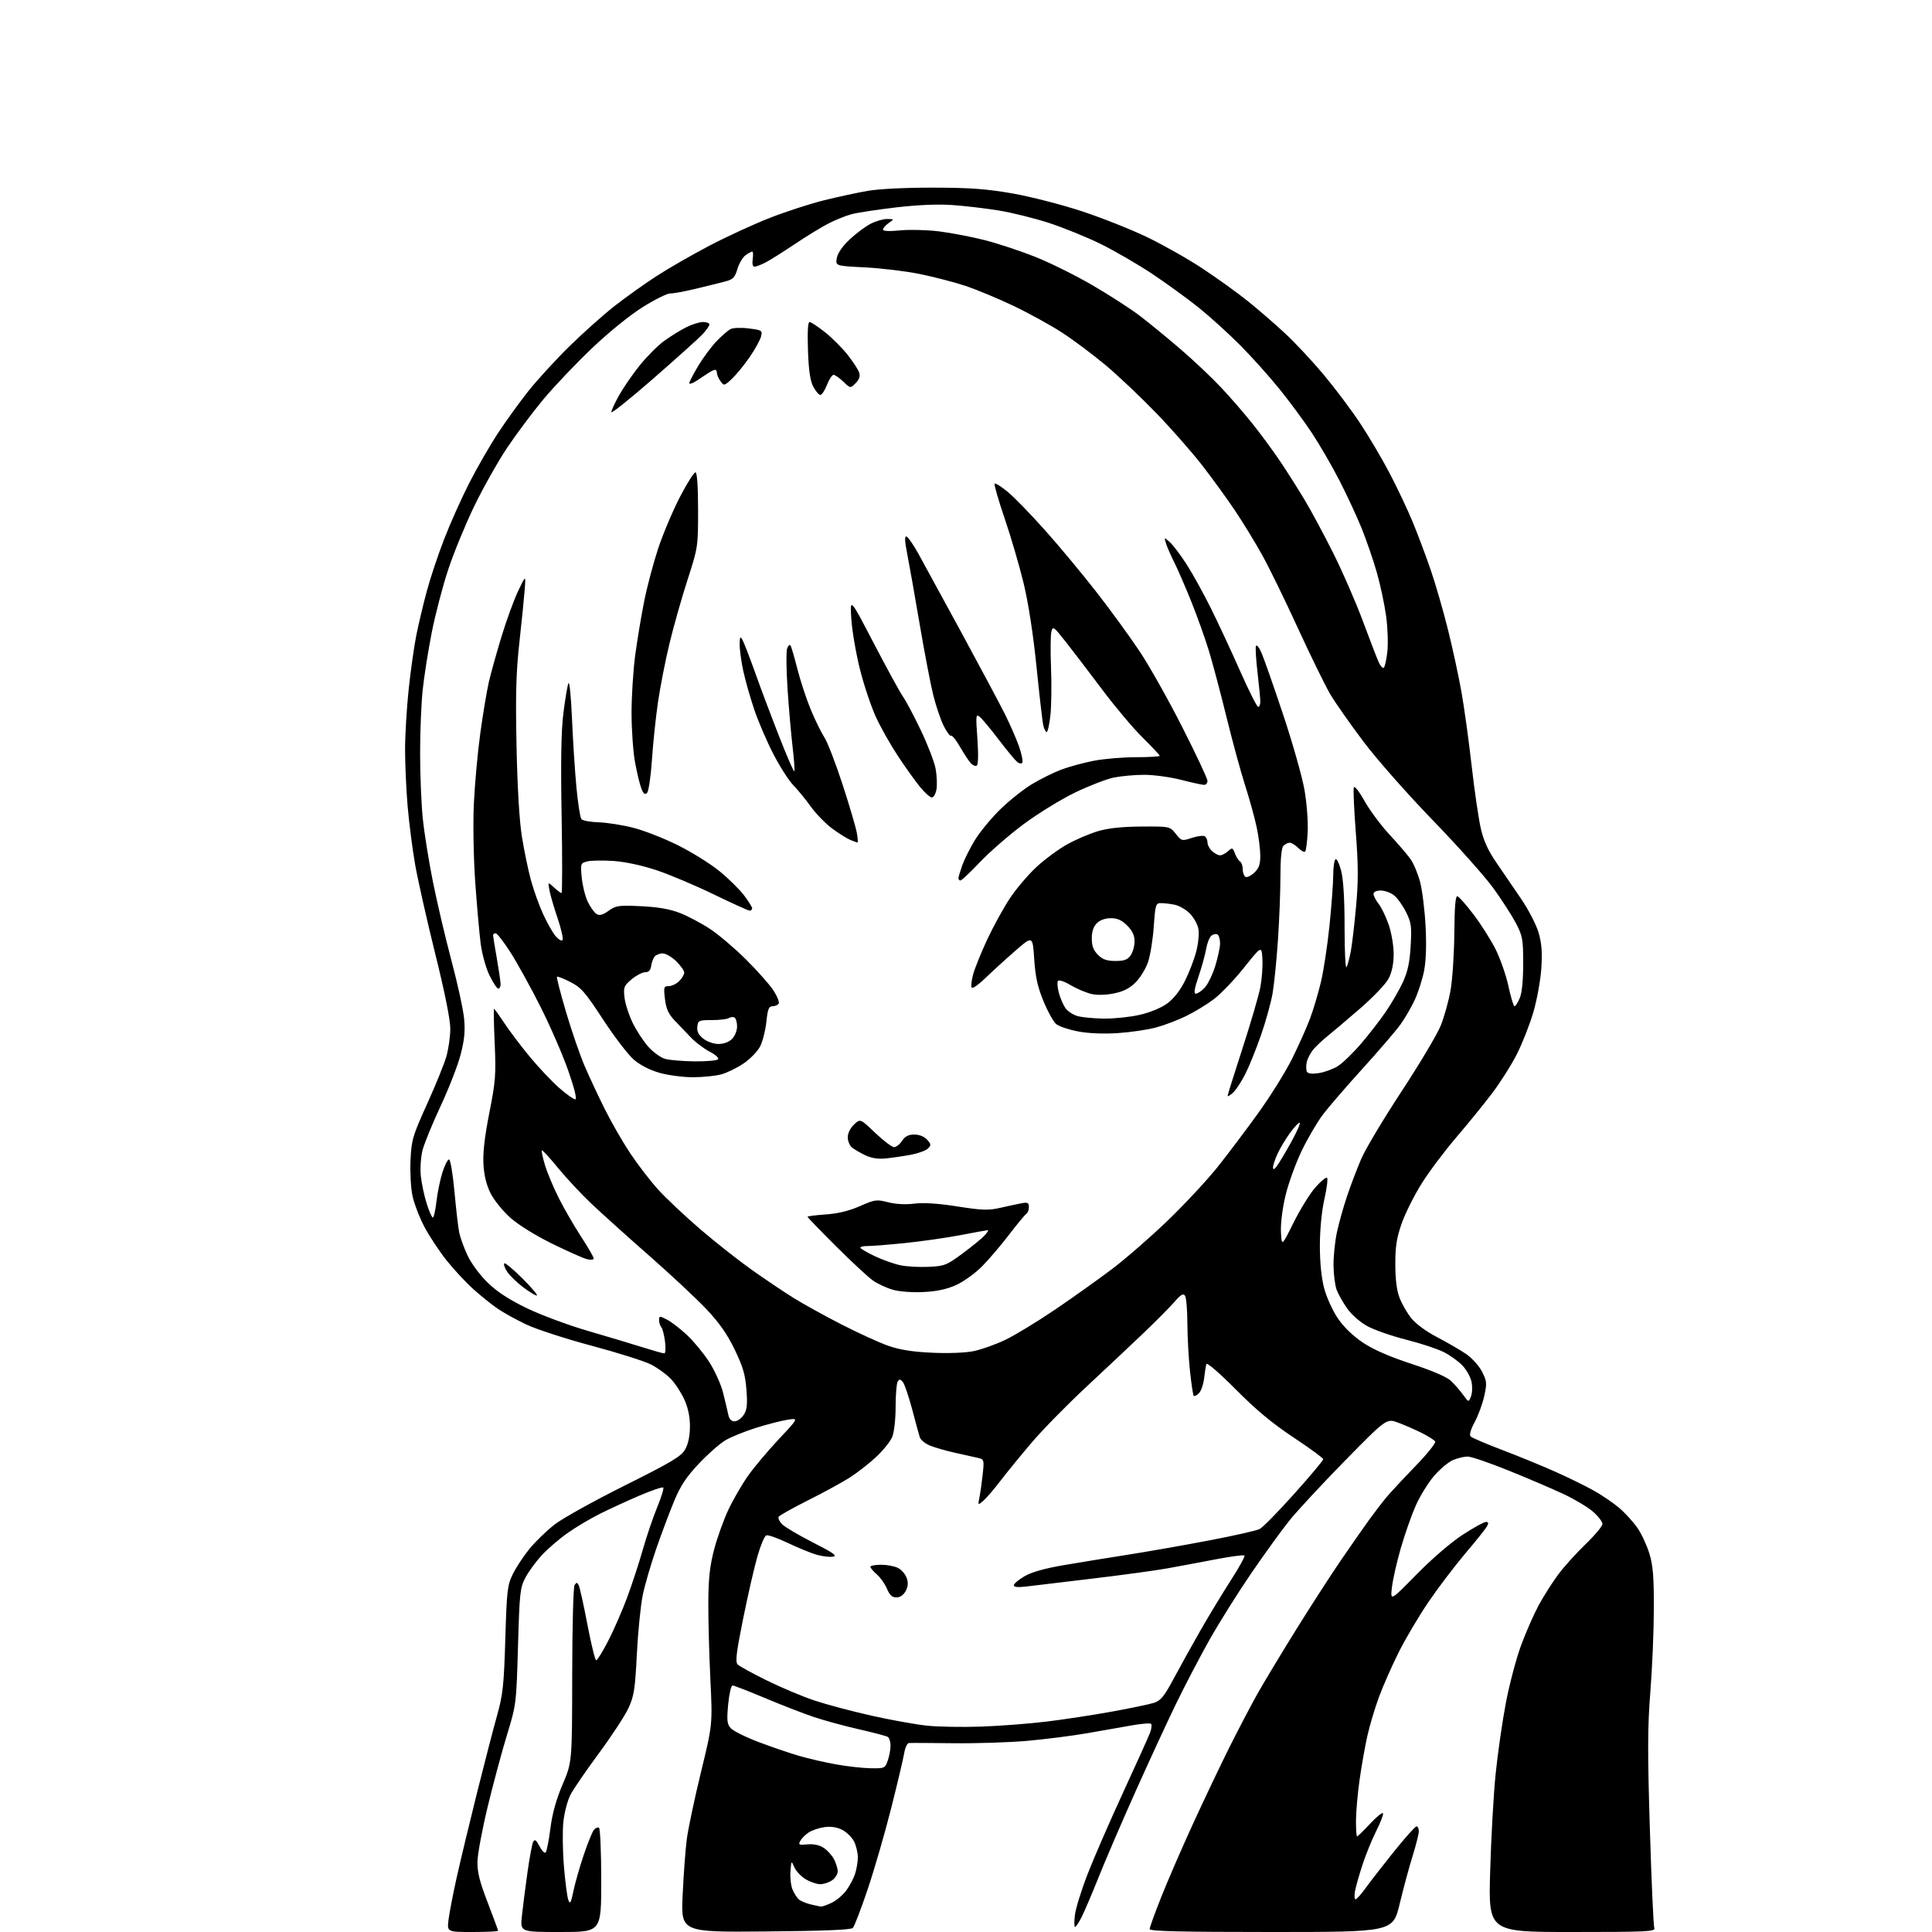 <?xml version="1.0" encoding="UTF-8" standalone="no"?>
<svg 
  version="1.1" 
  xmlns="http://www.w3.org/2000/svg" 
  xmlns:xlink="http://www.w3.org/1999/xlink" 
  xmlns:svg="http://www.w3.org/2000/svg"
  xmlns:rdf="http://www.w3.org/1999/02/22-rdf-syntax-ns#"
  xmlns:cc="http://creativecommons.org/ns#"
  xmlns:dc="http://purl.org/dc/elements/1.1/"
  viewBox="0 0 768 768"
  width="768"
  height="768"
>
<style>svg {background-color: white; }</style>"
<path stroke="none" fill="black" fill-rule="evenodd" d="M187.86,768.00C177.72,768.00 177.72,768.00 178.29,763.17C178.61,760.51 180.06,752.98 181.52,746.42C182.98,739.86 186.59,724.83 189.54,713.00C192.49,701.17 196.11,687.23 197.57,682.00C199.92,673.62 200.31,670.02 200.87,651.50C201.45,632.16 201.69,630.12 203.86,625.71C205.16,623.07 208.14,618.55 210.49,615.67C212.84,612.79 217.36,608.42 220.54,605.96C223.72,603.51 236.25,596.55 248.38,590.50C266.84,581.29 270.74,578.97 272.32,576.23C273.55,574.11 274.23,570.94 274.26,567.23C274.30,563.40 273.58,559.84 272.11,556.50C270.89,553.75 268.46,550.00 266.70,548.16C264.94,546.32 261.38,543.74 258.79,542.41C256.20,541.09 245.62,537.74 235.29,534.98C224.95,532.22 213.24,528.42 209.26,526.53C205.27,524.65 200.09,521.78 197.74,520.16C195.39,518.55 191.06,515.06 188.12,512.42C185.18,509.78 180.42,504.66 177.55,501.06C174.67,497.45 170.70,491.45 168.72,487.72C166.75,483.99 164.60,478.39 163.95,475.27C163.30,472.15 162.96,465.75 163.19,461.05C163.57,453.14 164.05,451.49 169.71,439.00C173.07,431.57 176.54,423.06 177.41,420.07C178.28,417.08 179.00,412.07 179.00,408.94C179.00,405.33 176.80,394.40 173.00,379.10C169.71,365.82 166.12,349.90 165.03,343.73C163.95,337.55 162.60,327.10 162.04,320.50C161.48,313.90 161.02,303.77 161.02,298.00C161.02,292.23 161.67,281.41 162.46,273.96C163.25,266.51 164.62,256.84 165.50,252.46C166.38,248.08 168.24,240.28 169.62,235.13C171.00,229.97 174.11,220.62 176.54,214.35C178.96,208.08 183.49,197.97 186.60,191.88C189.72,185.79 194.83,176.92 197.97,172.16C201.10,167.40 206.52,159.90 210.00,155.50C213.49,151.10 220.84,143.07 226.35,137.66C231.86,132.25 239.99,125.00 244.43,121.54C248.87,118.08 256.32,112.77 261.00,109.74C265.68,106.70 275.12,101.27 282.00,97.67C288.88,94.06 299.72,89.07 306.11,86.58C312.49,84.09 322.17,80.95 327.61,79.61C333.05,78.26 340.88,76.57 345.00,75.86C349.41,75.09 360.11,74.57 371.00,74.59C385.64,74.62 392.21,75.10 402.50,76.90C409.65,78.15 422.02,81.33 430.00,83.96C437.98,86.59 449.68,91.23 456.00,94.27C462.32,97.31 472.23,102.91 478.00,106.73C483.77,110.55 491.88,116.37 496.00,119.68C500.12,122.99 506.79,128.75 510.80,132.49C514.82,136.22 521.72,143.61 526.14,148.89C530.57,154.18 537.03,162.78 540.51,168.00C543.99,173.22 549.31,182.22 552.34,188.00C555.37,193.78 559.53,202.55 561.57,207.50C563.61,212.45 566.83,221.00 568.71,226.50C570.60,232.00 573.66,242.57 575.52,250.00C577.38,257.43 579.82,268.68 580.94,275.00C582.06,281.32 583.89,294.54 585.00,304.36C586.11,314.18 587.74,325.35 588.61,329.17C589.73,334.13 591.50,338.05 594.77,342.81C597.29,346.49 601.74,353.01 604.66,357.29C607.58,361.57 610.71,367.63 611.62,370.76C612.85,374.99 613.12,378.61 612.70,384.97C612.38,389.66 610.97,397.45 609.56,402.28C608.15,407.11 605.22,414.59 603.05,418.89C600.89,423.20 596.42,430.27 593.13,434.61C589.84,438.95 583.40,446.87 578.82,452.21C574.25,457.56 568.10,465.74 565.17,470.40C562.24,475.06 558.68,482.16 557.25,486.18C555.19,491.99 554.66,495.35 554.66,502.50C554.66,508.46 555.22,512.97 556.32,515.84C557.23,518.23 559.32,521.88 560.96,523.95C562.74,526.20 566.89,529.26 571.23,531.52C575.23,533.61 580.42,536.62 582.76,538.21C585.12,539.82 587.95,542.94 589.12,545.24C591.05,549.02 591.13,549.86 590.01,554.94C589.34,558.00 587.64,562.65 586.22,565.28C584.55,568.39 583.99,570.39 584.63,571.03C585.17,571.57 590.84,573.99 597.24,576.42C603.63,578.85 613.05,582.71 618.18,585.00C623.31,587.29 630.20,590.67 633.50,592.51C636.80,594.34 641.42,597.50 643.76,599.51C646.11,601.53 649.33,605.08 650.93,607.40C652.53,609.72 654.65,614.29 655.65,617.56C657.10,622.28 657.46,626.79 657.43,639.50C657.41,648.30 656.79,663.16 656.04,672.53C654.94,686.41 654.90,696.49 655.85,727.20C656.48,747.90 657.27,765.55 657.61,766.42C658.15,767.84 654.85,768.00 624.95,768.00C591.68,768.00 591.68,768.00 592.36,743.98C592.73,730.77 593.71,713.33 594.53,705.23C595.35,697.13 597.18,684.42 598.59,677.00C600.00,669.58 602.74,659.23 604.67,654.00C606.61,648.77 609.73,641.66 611.61,638.18C613.49,634.71 616.91,629.31 619.20,626.18C621.48,623.06 626.43,617.55 630.18,613.95C633.93,610.34 637.00,606.68 637.00,605.80C637.00,604.92 635.32,602.73 633.27,600.93C631.21,599.13 625.93,595.96 621.52,593.90C617.11,591.83 607.30,587.63 599.72,584.57C592.14,581.51 584.81,579.00 583.43,579.00C582.06,579.00 579.45,579.62 577.62,580.38C575.80,581.15 572.40,583.99 570.06,586.71C567.72,589.42 564.43,594.76 562.75,598.57C561.07,602.38 558.41,609.96 556.84,615.42C555.26,620.87 553.68,627.85 553.32,630.92C552.67,636.50 552.67,636.50 563.08,625.88C569.16,619.68 576.78,613.12 581.38,610.13C585.71,607.31 589.89,605.00 590.66,605.00C591.71,605.00 591.82,605.45 591.10,606.75C590.57,607.71 586.70,612.55 582.50,617.50C578.31,622.45 571.71,631.13 567.85,636.80C563.99,642.46 558.63,651.53 555.93,656.95C553.23,662.37 549.72,670.34 548.14,674.65C546.55,678.97 544.50,685.83 543.58,689.89C542.66,693.96 541.26,701.84 540.47,707.39C539.68,712.95 539.03,720.31 539.02,723.75C539.01,727.19 539.21,730.00 539.46,730.00C539.71,730.00 542.06,727.71 544.68,724.91C547.30,722.11 549.59,720.27 549.78,720.83C549.96,721.38 548.74,724.55 547.06,727.87C545.39,731.20 542.94,737.20 541.63,741.21C540.31,745.22 538.97,749.96 538.64,751.75C538.32,753.54 538.41,755.00 538.86,755.00C539.30,755.00 541.17,752.90 543.01,750.33C544.86,747.76 549.93,741.24 554.28,735.83C558.64,730.42 562.60,726.00 563.10,726.00C563.59,726.00 564.00,726.88 564.00,727.95C564.00,729.02 562.90,733.41 561.56,737.70C560.21,741.99 557.90,750.56 556.41,756.75C553.70,768.00 553.70,768.00 505.35,768.00C469.51,768.00 457.00,767.70 457.00,766.85C457.00,766.21 459.07,760.48 461.61,754.10C464.14,747.72 469.82,734.62 474.23,725.00C478.64,715.38 485.17,701.65 488.75,694.50C492.33,687.35 497.28,677.90 499.75,673.50C502.22,669.10 508.99,657.85 514.79,648.50C520.59,639.15 528.72,626.55 532.85,620.50C536.99,614.45 542.16,607.02 544.36,604.00C546.55,600.98 549.67,596.92 551.29,595.00C552.91,593.08 558.04,587.57 562.69,582.77C567.34,577.97 570.86,573.58 570.50,573.00C570.15,572.43 567.75,570.91 565.18,569.63C562.61,568.34 558.40,566.51 555.84,565.54C551.18,563.80 551.18,563.80 534.64,580.65C525.55,589.92 515.59,600.65 512.51,604.50C509.43,608.35 502.59,617.80 497.32,625.50C492.05,633.20 484.58,645.12 480.72,651.98C476.86,658.85 470.87,670.32 467.40,677.48C463.93,684.64 456.75,700.17 451.45,712.00C446.15,723.83 439.58,739.07 436.86,745.87C434.14,752.68 431.02,759.99 429.94,762.12C428.85,764.26 427.68,766.00 427.34,766.00C427.00,766.00 426.98,763.86 427.29,761.25C427.61,758.64 429.87,751.33 432.33,745.00C434.78,738.67 441.15,724.05 446.47,712.50C451.80,700.95 456.62,690.24 457.19,688.70C457.76,687.16 457.94,685.61 457.58,685.25C457.23,684.89 453.69,685.19 449.72,685.90C445.75,686.61 437.77,688.01 432.00,689.01C426.23,690.01 415.65,691.36 408.50,692.00C401.35,692.64 388.07,693.07 379.00,692.96C369.93,692.85 361.96,692.81 361.30,692.88C360.63,692.95 359.81,694.69 359.47,696.75C359.13,698.81 356.82,708.60 354.33,718.50C351.84,728.40 347.62,742.98 344.96,750.89C342.29,758.81 339.62,765.79 339.01,766.39C338.26,767.15 327.16,767.59 304.29,767.79C270.68,768.08 270.68,768.08 271.36,753.29C271.74,745.15 272.48,735.14 273.02,731.03C273.56,726.92 276.08,715.00 278.63,704.53C283.26,685.50 283.26,685.50 282.38,667.50C281.90,657.60 281.53,643.88 281.57,637.00C281.62,627.46 282.16,622.48 283.86,616.00C285.08,611.33 287.65,604.16 289.57,600.09C291.49,596.01 295.05,589.88 297.49,586.46C299.93,583.04 305.43,576.51 309.71,571.96C317.50,563.67 317.50,563.67 313.00,564.38C310.52,564.77 304.90,566.22 300.50,567.60C296.10,568.98 290.67,571.19 288.43,572.49C286.19,573.80 281.43,577.99 277.84,581.79C272.86,587.07 270.52,590.59 268.02,596.61C266.21,600.95 262.98,609.54 260.85,615.69C258.72,621.85 256.30,630.17 255.48,634.19C254.66,638.21 253.61,648.72 253.16,657.53C252.45,671.56 252.03,674.25 249.81,679.03C248.42,682.04 243.12,690.12 238.04,697.00C232.95,703.88 227.87,711.30 226.74,713.50C225.62,715.70 224.37,720.42 223.97,724.00C223.56,727.58 223.65,735.58 224.16,741.78C224.67,747.99 225.46,754.06 225.92,755.28C226.60,757.13 226.95,756.53 227.95,751.69C228.62,748.50 230.47,742.03 232.06,737.32C233.65,732.61 235.47,728.14 236.09,727.39C236.72,726.64 237.63,726.27 238.11,726.57C238.60,726.87 239.00,736.32 239.00,747.56C239.00,768.00 239.00,768.00 222.90,768.00C206.80,768.00 206.80,768.00 207.45,761.75C207.81,758.31 208.80,750.55 209.65,744.50C210.49,738.45 211.54,732.86 211.98,732.08C212.58,731.01 213.19,731.46 214.47,733.94C215.41,735.75 216.51,736.84 216.93,736.36C217.34,735.89 218.18,731.60 218.79,726.83C219.54,720.91 221.09,715.34 223.65,709.33C227.41,700.50 227.41,700.50 227.46,666.00C227.48,647.02 227.90,630.88 228.39,630.12C229.14,628.95 229.39,628.95 230.03,630.12C230.44,630.88 232.01,637.91 233.50,645.75C235.00,653.59 236.57,660.00 237.00,660.00C237.43,660.00 239.58,656.51 241.78,652.25C243.98,647.99 247.37,640.23 249.31,635.00C251.25,629.77 254.05,621.23 255.53,616.00C257.01,610.77 259.57,603.21 261.23,599.20C262.88,595.18 263.97,591.63 263.65,591.32C263.33,591.00 259.11,592.43 254.28,594.49C249.45,596.56 242.35,599.82 238.50,601.74C234.65,603.66 228.79,607.15 225.49,609.50C222.18,611.84 217.60,615.80 215.31,618.28C213.02,620.77 210.11,624.76 208.85,627.15C206.73,631.19 206.52,633.17 205.91,654.50C205.25,677.28 205.21,677.62 201.58,689.50C199.56,696.10 196.11,708.92 193.91,718.00C191.71,727.08 189.86,736.98 189.80,740.00C189.72,744.23 190.65,747.98 193.85,756.26C196.13,762.18 198.00,767.24 198.00,767.51C198.00,767.78 193.44,768.00 187.86,768.00zM326.35,757.90C326.82,757.95 328.71,757.28 330.55,756.41C332.39,755.54 334.97,753.40 336.28,751.66C337.59,749.92 339.19,746.97 339.83,745.10C340.48,743.23 341.00,740.17 341.00,738.30C341.00,736.43 340.32,733.58 339.48,731.97C338.65,730.35 336.55,728.30 334.82,727.41C332.77,726.35 330.32,725.96 327.80,726.30C325.67,726.59 322.83,727.54 321.50,728.41C320.16,729.28 318.64,730.80 318.12,731.77C317.28,733.34 317.60,733.50 320.98,733.17C323.43,732.94 325.73,733.43 327.44,734.55C328.91,735.51 330.75,737.56 331.55,739.10C332.35,740.64 333.00,742.80 333.00,743.89C333.00,744.99 332.00,746.59 330.78,747.44C329.56,748.30 327.42,749.00 326.03,749.00C324.64,748.99 322.03,748.09 320.23,747.00C318.42,745.90 316.41,743.76 315.76,742.25C314.57,739.52 314.56,739.54 314.22,743.89C314.03,746.30 314.40,749.55 315.04,751.10C315.69,752.66 316.84,754.46 317.61,755.09C318.38,755.73 320.47,756.60 322.26,757.03C324.04,757.45 325.88,757.84 326.35,757.90zM346.15,702.91C351.62,703.00 351.84,702.90 352.90,699.85C353.51,698.12 354.00,695.45 354.00,693.91C354.00,692.37 353.51,690.81 352.90,690.44C352.30,690.07 347.14,688.71 341.44,687.42C335.75,686.13 327.71,683.94 323.58,682.56C319.46,681.18 310.71,677.78 304.15,675.02C297.58,672.26 291.75,670.00 291.19,670.00C290.63,670.00 289.85,673.39 289.46,677.54C288.86,683.96 289.02,685.36 290.51,687.01C291.47,688.07 296.36,690.51 301.38,692.42C306.40,694.33 313.65,696.82 317.50,697.94C321.35,699.07 328.10,700.62 332.50,701.40C336.90,702.18 343.04,702.86 346.15,702.91zM390.00,686.35C397.43,686.09 409.12,685.20 416.00,684.36C422.88,683.53 434.57,681.74 442.00,680.39C449.43,679.04 456.96,677.47 458.74,676.90C461.42,676.03 462.77,674.37 466.62,667.18C469.17,662.40 473.96,653.77 477.27,648.00C480.57,642.23 485.97,633.32 489.26,628.21C492.56,623.10 495.00,618.66 494.68,618.35C494.37,618.03 489.24,618.71 483.30,619.85C477.36,620.99 468.68,622.62 464.00,623.46C459.32,624.30 446.05,626.11 434.50,627.49C422.95,628.86 411.14,630.27 408.25,630.63C404.71,631.07 403.00,630.92 403.00,630.18C403.00,629.58 404.91,627.96 407.25,626.59C410.10,624.93 415.29,623.46 423.00,622.15C429.32,621.07 440.80,619.20 448.50,618.00C456.20,616.79 470.60,614.26 480.50,612.38C490.40,610.49 499.51,608.44 500.73,607.81C501.96,607.19 508.15,600.89 514.48,593.81C520.82,586.73 526.00,580.55 526.00,580.08C526.00,579.61 520.71,575.72 514.25,571.45C505.79,565.84 499.35,560.49 491.23,552.31C484.85,545.88 479.79,541.50 479.56,542.22C479.34,542.93 478.94,545.47 478.66,547.89C478.38,550.30 477.45,552.97 476.60,553.83C475.75,554.68 474.82,555.15 474.53,554.87C474.25,554.58 473.57,550.11 473.03,544.93C472.48,539.74 472.02,531.23 472.00,526.00C471.98,520.77 471.57,515.87 471.08,515.10C470.39,514.01 469.47,514.53 466.85,517.53C465.01,519.64 459.68,525.02 455.00,529.50C450.32,533.97 440.12,543.57 432.33,550.83C424.53,558.08 414.61,568.18 410.27,573.26C405.93,578.34 400.33,585.20 397.81,588.50C395.30,591.80 392.22,595.40 390.97,596.50C388.69,598.50 388.69,598.50 389.38,595.00C389.76,593.08 390.34,588.94 390.67,585.80C391.24,580.39 391.15,580.08 388.89,579.57C387.57,579.28 383.46,578.36 379.76,577.53C376.05,576.71 371.48,575.39 369.60,574.61C367.73,573.82 365.94,572.35 365.63,571.34C365.31,570.33 363.94,565.30 362.58,560.16C361.21,555.02 359.55,550.17 358.89,549.36C357.91,548.19 357.52,548.16 356.85,549.20C356.40,549.92 356.02,554.45 356.02,559.28C356.01,564.39 355.43,569.41 354.64,571.28C353.90,573.05 351.01,576.62 348.24,579.20C345.46,581.79 340.78,585.44 337.84,587.32C334.90,589.20 327.47,593.26 321.33,596.34C315.18,599.42 309.88,602.39 309.54,602.93C309.20,603.48 309.84,604.84 310.95,605.95C312.06,607.06 317.58,610.32 323.23,613.19C331.45,617.38 333.01,618.50 331.04,618.81C329.69,619.02 326.77,618.66 324.54,618.01C322.32,617.36 317.20,615.26 313.17,613.34C309.14,611.42 305.28,610.06 304.60,610.32C303.92,610.58 302.36,614.26 301.13,618.50C299.90,622.74 297.34,633.90 295.44,643.31C292.67,657.04 292.23,660.66 293.24,661.66C293.93,662.35 299.10,665.18 304.72,667.96C310.34,670.74 318.89,674.34 323.72,675.96C328.55,677.57 338.80,680.30 346.50,682.02C354.20,683.74 364.10,685.52 368.50,685.98C372.90,686.44 382.57,686.61 390.00,686.35zM356.34,635.00C354.65,635.00 353.64,634.08 352.59,631.56C351.80,629.67 349.99,627.11 348.58,625.88C347.16,624.65 346.00,623.27 346.00,622.82C346.00,622.37 347.91,622.01 350.25,622.01C352.59,622.02 355.62,622.59 356.98,623.29C358.35,623.98 359.89,625.76 360.42,627.24C361.09,629.17 360.98,630.67 360.01,632.47C359.17,634.06 357.80,635.00 356.34,635.00zM292.00,565.00C293.07,565.00 294.70,563.86 295.62,562.46C296.95,560.43 297.17,558.42 296.72,552.44C296.26,546.43 295.34,543.28 292.02,536.42C289.03,530.25 285.90,525.79 280.69,520.29C276.74,516.12 266.52,506.58 258.00,499.10C249.47,491.62 239.18,482.35 235.11,478.50C231.05,474.65 225.04,468.21 221.75,464.19C218.47,460.18 215.61,457.06 215.39,457.27C215.18,457.49 215.73,460.10 216.61,463.07C217.50,466.05 219.96,471.95 222.09,476.18C224.22,480.42 228.22,487.34 230.98,491.57C233.74,495.80 236.00,499.70 236.00,500.24C236.00,500.80 234.86,500.93 233.32,500.54C231.84,500.17 225.59,497.39 219.43,494.36C212.85,491.12 206.02,486.88 202.86,484.07C199.91,481.43 196.39,477.08 195.03,474.39C193.38,471.12 192.44,467.30 192.18,462.86C191.91,458.28 192.64,451.89 194.52,442.36C197.00,429.84 197.20,427.17 196.65,414.75C196.31,407.19 196.19,401.00 196.38,401.00C196.56,401.00 198.42,403.59 200.51,406.75C202.60,409.91 207.20,415.98 210.73,420.24C214.27,424.50 219.48,430.01 222.31,432.49C225.15,434.97 228.00,437.00 228.65,437.00C229.41,437.00 228.43,432.91 225.94,425.75C223.80,419.56 218.83,408.12 214.91,400.32C210.98,392.51 205.58,382.73 202.92,378.57C200.25,374.40 197.60,371.00 197.03,371.00C196.47,371.00 196.00,371.34 196.00,371.75C196.00,372.16 196.68,376.32 197.50,381.00C198.32,385.68 199.00,390.29 199.00,391.25C199.00,392.21 198.58,393.00 198.07,393.00C197.56,393.00 196.00,390.64 194.59,387.75C193.15,384.79 191.61,379.22 191.06,375.00C190.53,370.88 189.56,359.85 188.90,350.50C188.23,340.80 188.00,327.49 188.36,319.50C188.72,311.80 189.87,299.20 190.92,291.50C191.98,283.80 193.52,274.57 194.35,271.00C195.19,267.43 197.44,259.32 199.37,253.00C201.29,246.68 204.25,238.57 205.94,235.00C209.03,228.50 209.03,228.50 208.57,234.50C208.32,237.80 207.36,247.25 206.45,255.50C205.15,267.25 204.91,276.13 205.33,296.50C205.66,312.88 206.45,326.20 207.45,332.50C208.33,338.00 209.94,345.78 211.03,349.79C212.12,353.80 214.29,359.87 215.86,363.29C217.42,366.70 219.63,370.62 220.76,372.00C221.90,373.38 223.17,374.16 223.59,373.75C224.00,373.33 223.17,369.51 221.73,365.25C220.29,360.99 218.81,355.93 218.44,354.00C217.77,350.50 217.77,350.50 220.20,352.75C221.53,353.99 222.89,355.00 223.21,355.00C223.53,355.00 223.55,341.14 223.25,324.19C222.87,302.61 223.08,290.43 223.95,283.53C224.63,278.11 225.52,272.76 225.93,271.65C226.36,270.51 226.98,276.57 227.37,285.56C227.75,294.33 228.54,306.68 229.14,313.00C229.74,319.32 230.62,325.00 231.11,325.60C231.60,326.21 234.68,326.78 237.95,326.88C241.23,326.98 247.42,327.95 251.70,329.04C255.99,330.13 264.00,333.26 269.50,336.01C275.00,338.75 282.41,343.37 285.96,346.27C289.52,349.16 293.90,353.47 295.71,355.84C297.52,358.22 299.00,360.57 299.00,361.08C299.00,361.58 298.56,362.00 298.02,362.00C297.49,362.00 291.07,359.10 283.77,355.55C276.47,352.01 266.24,347.68 261.02,345.94C255.22,344.00 248.58,342.58 243.88,342.25C239.67,341.97 234.98,342.04 233.47,342.42C230.80,343.09 230.74,343.25 231.25,348.82C231.54,351.97 232.61,356.29 233.63,358.43C234.66,360.57 236.23,362.77 237.12,363.32C238.32,364.07 239.56,363.74 241.93,362.05C244.86,359.96 245.94,359.81 254.81,360.23C261.55,360.55 266.25,361.36 270.24,362.91C273.39,364.13 278.79,366.99 282.24,369.26C285.68,371.53 292.14,377.02 296.59,381.45C301.05,385.88 305.93,391.39 307.44,393.69C308.95,396.00 309.90,398.36 309.54,398.94C309.18,399.52 308.07,400.00 307.08,400.00C305.62,400.00 305.17,401.14 304.64,406.20C304.28,409.61 303.17,414.00 302.17,415.95C301.18,417.90 298.21,420.96 295.59,422.74C292.96,424.52 288.94,426.48 286.66,427.09C284.37,427.71 279.33,428.22 275.46,428.22C271.59,428.22 265.65,427.44 262.25,426.49C258.41,425.41 254.53,423.44 251.98,421.25C249.73,419.33 244.22,412.14 239.74,405.29C232.61,394.37 231.00,392.52 226.70,390.35C224.01,388.98 221.62,388.05 221.40,388.27C221.17,388.49 222.80,394.79 225.00,402.27C227.21,409.75 230.53,419.38 232.37,423.68C234.21,427.98 237.86,435.77 240.47,441.00C243.08,446.23 247.65,454.15 250.63,458.61C253.62,463.07 258.57,469.50 261.64,472.89C264.71,476.28 272.18,483.32 278.23,488.52C284.29,493.73 293.57,501.05 298.87,504.80C304.17,508.55 311.60,513.55 315.39,515.91C319.17,518.27 327.73,523.01 334.40,526.43C341.08,529.86 349.45,533.69 353.02,534.94C357.65,536.57 362.64,537.37 370.53,537.73C377.10,538.03 383.81,537.77 387.15,537.07C390.22,536.43 395.86,534.42 399.67,532.59C403.49,530.76 412.42,525.33 419.52,520.51C426.62,515.69 436.81,508.43 442.16,504.38C447.52,500.32 457.40,491.72 464.12,485.25C470.84,478.79 479.76,469.22 483.94,463.99C488.12,458.76 495.48,448.98 500.31,442.27C505.13,435.55 511.15,425.88 513.67,420.78C516.20,415.67 519.36,408.60 520.70,405.05C522.04,401.51 524.01,394.89 525.09,390.35C526.17,385.82 527.71,375.67 528.51,367.80C529.31,359.94 529.97,350.94 529.98,347.81C529.99,344.68 530.41,341.87 530.90,341.56C531.40,341.26 532.41,343.37 533.15,346.25C534.02,349.66 534.50,357.52 534.49,368.69C534.49,378.14 534.84,385.26 535.26,384.50C535.68,383.75 536.44,380.94 536.95,378.26C537.46,375.59 538.40,367.57 539.05,360.45C539.98,350.28 539.96,343.95 538.96,330.97C538.26,321.88 537.90,313.81 538.16,313.03C538.42,312.23 540.23,314.50 542.41,318.40C544.49,322.12 548.99,328.16 552.41,331.83C555.83,335.50 559.60,339.91 560.79,341.63C561.99,343.35 563.66,347.40 564.52,350.63C565.37,353.86 566.35,361.75 566.69,368.16C567.08,375.63 566.87,382.00 566.10,385.89C565.44,389.23 563.81,394.35 562.47,397.28C561.14,400.20 558.57,404.65 556.77,407.16C554.97,409.68 548.23,417.53 541.80,424.62C535.36,431.70 528.21,439.98 525.92,443.00C523.63,446.02 519.79,452.58 517.40,457.56C515.01,462.54 512.12,470.55 510.98,475.36C509.76,480.47 509.03,486.46 509.20,489.80C509.50,495.50 509.50,495.50 514.22,486.00C516.82,480.77 520.72,474.48 522.89,472.00C525.06,469.53 527.15,467.81 527.53,468.20C527.91,468.58 527.43,472.40 526.46,476.70C525.40,481.40 524.69,488.67 524.67,495.00C524.66,501.71 525.26,507.85 526.35,512.00C527.29,515.61 529.70,520.94 531.77,524.00C534.13,527.48 537.79,531.04 541.72,533.67C545.89,536.47 552.30,539.27 561.12,542.17C569.64,544.97 575.22,547.39 576.90,549.02C578.33,550.41 580.47,552.88 581.66,554.52C583.81,557.50 583.81,557.50 584.75,555.04C585.27,553.69 585.35,551.06 584.93,549.18C584.51,547.31 582.89,544.43 581.33,542.80C579.77,541.16 576.46,538.77 573.97,537.50C571.47,536.23 564.75,534.00 559.04,532.56C553.32,531.11 546.39,528.71 543.63,527.21C540.74,525.65 537.33,522.67 535.56,520.18C533.88,517.81 531.97,514.44 531.33,512.68C530.68,510.93 530.13,506.57 530.09,503.00C530.06,499.43 530.66,493.56 531.42,489.97C532.18,486.37 534.01,479.85 535.48,475.47C536.95,471.09 539.52,464.35 541.19,460.50C542.86,456.65 550.05,444.64 557.16,433.81C564.27,422.98 571.25,411.28 572.66,407.81C574.08,404.34 575.86,397.96 576.62,393.63C577.38,389.30 578.05,379.04 578.12,370.83C578.21,360.25 578.57,356.02 579.37,356.27C579.99,356.46 582.88,359.74 585.78,363.56C588.69,367.38 592.61,373.57 594.50,377.31C596.38,381.06 598.70,387.70 599.64,392.06C600.57,396.43 601.66,400.00 602.05,400.00C602.44,400.00 603.37,398.54 604.13,396.75C605.00,394.69 605.50,389.66 605.49,383.00C605.49,373.38 605.24,372.04 602.61,367.00C601.03,363.98 596.98,357.69 593.62,353.04C590.25,348.39 579.40,336.22 569.50,326.00C559.48,315.65 547.27,301.80 541.96,294.75C536.72,287.79 530.80,279.35 528.81,275.99C526.82,272.62 521.03,260.79 515.93,249.69C510.84,238.58 504.42,225.45 501.66,220.50C498.91,215.55 494.09,207.68 490.96,203.00C487.82,198.32 481.97,190.25 477.95,185.06C473.93,179.86 465.66,170.46 459.57,164.15C453.48,157.85 444.45,149.30 439.50,145.16C434.55,141.02 426.80,135.22 422.27,132.27C417.75,129.32 408.97,124.49 402.77,121.54C396.57,118.59 387.95,115.01 383.60,113.58C379.26,112.15 371.18,110.06 365.66,108.93C360.13,107.80 350.32,106.62 343.86,106.29C332.11,105.70 332.11,105.70 332.64,102.60C332.98,100.64 334.86,97.91 337.76,95.18C340.28,92.81 344.05,90.00 346.13,88.93C348.21,87.87 351.18,87.02 352.71,87.05C355.50,87.10 355.50,87.10 353.25,88.67C352.01,89.54 351.00,90.70 351.00,91.25C351.00,91.90 353.47,92.01 357.85,91.58C361.62,91.21 368.58,91.39 373.32,91.98C378.06,92.57 386.18,94.13 391.38,95.44C396.57,96.76 405.65,99.76 411.55,102.11C417.45,104.46 427.75,109.58 434.45,113.49C441.15,117.40 449.52,122.81 453.06,125.51C456.60,128.21 463.77,134.08 469.00,138.56C474.23,143.04 481.55,149.94 485.27,153.89C488.99,157.84 494.77,164.51 498.11,168.72C501.45,172.92 506.32,179.54 508.92,183.43C511.53,187.32 515.81,194.05 518.42,198.38C521.04,202.72 526.24,212.39 529.99,219.88C533.73,227.37 539.05,239.57 541.80,247.00C544.56,254.43 547.37,261.72 548.05,263.22C548.73,264.71 549.63,265.73 550.05,265.47C550.46,265.21 551.11,262.39 551.48,259.20C551.85,256.01 551.64,249.60 551.01,244.95C550.38,240.30 548.71,232.48 547.31,227.57C545.90,222.66 543.21,214.82 541.33,210.15C539.45,205.48 535.47,196.90 532.49,191.08C529.50,185.26 524.52,176.68 521.42,172.00C518.32,167.32 512.50,159.45 508.49,154.50C504.48,149.55 497.52,141.79 493.01,137.25C488.50,132.71 481.15,126.03 476.66,122.41C472.17,118.80 463.77,112.69 458.00,108.85C452.23,105.02 443.00,99.66 437.50,96.96C432.00,94.26 422.77,90.51 417.00,88.63C411.23,86.75 402.23,84.52 397.00,83.67C391.77,82.82 383.45,81.84 378.50,81.50C372.68,81.10 364.73,81.44 356.00,82.47C348.57,83.35 340.71,84.55 338.52,85.14C336.33,85.72 332.28,87.35 329.52,88.74C326.76,90.14 320.68,93.85 316.00,96.99C311.32,100.13 306.06,103.44 304.30,104.35C302.54,105.26 300.58,106.00 299.94,106.00C299.21,106.00 298.94,104.87 299.21,103.00C299.46,101.35 299.38,100.00 299.05,100.00C298.72,100.00 297.53,100.64 296.40,101.43C295.28,102.22 293.81,104.68 293.15,106.90C292.11,110.35 291.40,111.08 288.22,111.91C286.17,112.45 280.90,113.75 276.50,114.81C272.10,115.87 267.56,116.70 266.40,116.65C265.25,116.61 260.37,119.03 255.55,122.04C250.40,125.26 242.09,131.98 235.33,138.42C229.02,144.42 220.35,153.53 216.07,158.66C211.79,163.79 205.26,172.52 201.55,178.07C197.85,183.62 191.96,194.08 188.46,201.33C184.97,208.57 180.32,219.90 178.14,226.50C175.95,233.10 173.02,244.35 171.61,251.50C170.21,258.65 168.59,268.87 168.03,274.21C167.46,279.55 167.00,290.87 167.00,299.35C167.00,307.84 167.47,319.45 168.04,325.14C168.62,330.84 170.43,342.21 172.07,350.40C173.71,358.60 177.04,372.77 179.47,381.90C181.91,391.03 184.17,401.43 184.50,405.00C184.96,409.86 184.61,413.45 183.10,419.24C181.99,423.50 178.40,432.73 175.12,439.74C171.84,446.76 168.61,454.67 167.94,457.31C167.28,459.96 166.98,464.52 167.28,467.46C167.59,470.40 168.63,475.32 169.60,478.40C170.57,481.48 171.68,484.00 172.07,484.00C172.45,484.00 173.08,481.19 173.47,477.75C173.86,474.31 174.93,469.10 175.84,466.17C176.75,463.24 177.95,460.87 178.50,460.90C179.05,460.93 180.02,466.70 180.66,473.73C181.30,480.75 182.15,488.07 182.55,490.00C182.95,491.93 184.42,495.98 185.82,499.00C187.25,502.09 190.71,506.80 193.74,509.76C197.48,513.43 202.19,516.51 209.30,519.97C214.91,522.69 225.80,526.75 233.50,528.99C241.20,531.23 251.02,534.18 255.32,535.53C259.62,536.89 263.55,538.00 264.05,538.00C264.56,538.00 264.69,535.89 264.35,533.25C264.02,530.64 263.35,528.07 262.87,527.55C262.39,527.03 262.00,525.78 262.00,524.77C262.00,523.05 262.17,523.04 265.16,524.58C266.89,525.48 270.46,528.22 273.08,530.68C275.71,533.13 279.66,537.92 281.87,541.32C284.07,544.72 286.56,550.20 287.40,553.50C288.24,556.80 289.17,560.74 289.48,562.25C289.86,564.12 290.66,565.00 292.00,565.00zM213.38,515.00C212.78,515.00 210.27,513.46 207.81,511.58C205.35,509.71 202.55,506.97 201.59,505.50C200.63,504.03 200.12,502.55 200.46,502.21C200.80,501.87 204.09,504.61 207.78,508.30C211.46,511.98 213.99,515.00 213.38,515.00zM367.20,513.60C362.66,513.83 357.63,513.46 354.94,512.70C352.43,511.99 348.83,510.31 346.94,508.98C345.05,507.64 338.44,501.50 332.25,495.33C326.06,489.16 321.00,483.92 321.00,483.68C321.00,483.45 324.26,483.04 328.25,482.76C333.13,482.42 337.57,481.34 341.83,479.46C347.77,476.84 348.47,476.74 353.03,477.91C356.07,478.69 359.99,478.90 363.46,478.46C367.15,478.00 372.93,478.38 380.58,479.58C390.57,481.14 392.89,481.21 397.81,480.09C400.94,479.37 404.74,478.56 406.25,478.28C408.52,477.86 409.00,478.13 409.00,479.83C409.00,480.96 408.55,482.16 408.00,482.50C407.45,482.84 404.35,486.58 401.12,490.81C397.88,495.04 393.05,500.71 390.37,503.41C387.69,506.12 383.11,509.42 380.20,510.76C376.49,512.46 372.57,513.32 367.20,513.60zM369.19,503.59C375.46,503.29 376.32,502.96 382.73,498.20C386.50,495.41 390.42,492.20 391.44,491.06C392.47,489.93 393.04,489.00 392.71,489.00C392.37,489.00 387.47,489.89 381.80,490.98C376.14,492.06 366.10,493.49 359.50,494.16C352.90,494.82 346.26,495.35 344.75,495.32C343.24,495.30 342.00,495.59 342.00,495.96C342.00,496.33 344.59,497.86 347.75,499.35C350.91,500.85 355.52,502.48 358.00,502.98C360.48,503.49 365.51,503.76 369.19,503.59zM507.59,463.50C508.43,462.40 510.93,458.21 513.16,454.19C515.39,450.17 516.97,446.64 516.68,446.34C516.39,446.05 514.71,447.77 512.95,450.16C511.19,452.55 508.92,456.30 507.90,458.50C506.88,460.70 506.05,463.18 506.05,464.00C506.06,465.12 506.45,464.99 507.59,463.50zM352.00,460.51C348.98,460.80 346.30,460.37 343.87,459.19C341.87,458.23 339.51,456.83 338.62,456.10C337.73,455.36 337.00,453.54 337.00,452.05C337.00,450.46 338.03,448.38 339.49,447.01C341.98,444.67 341.98,444.67 347.91,450.34C351.18,453.45 354.55,456.00 355.40,456.00C356.26,456.00 357.69,454.88 358.59,453.50C359.78,451.69 361.12,451.00 363.46,451.00C365.44,451.00 367.40,451.79 368.53,453.03C370.16,454.84 370.20,455.23 368.87,456.56C368.04,457.39 364.92,458.51 361.93,459.06C358.94,459.61 354.48,460.26 352.00,460.51zM490.11,434.40C488.95,435.45 488.00,436.00 488.00,435.62C488.00,435.24 490.66,426.73 493.92,416.71C497.17,406.70 500.35,395.80 500.99,392.50C501.62,389.20 502.00,384.12 501.82,381.20C501.50,375.91 501.50,375.91 494.50,384.68C490.65,389.50 485.25,395.14 482.50,397.21C479.76,399.28 474.81,402.29 471.50,403.90C468.20,405.52 462.80,407.57 459.50,408.45C456.20,409.34 449.40,410.34 444.39,410.67C438.68,411.05 432.78,410.81 428.60,410.02C424.93,409.33 421.01,408.02 419.90,407.12C418.78,406.22 416.49,402.11 414.80,397.99C412.45,392.27 411.58,388.30 411.11,381.21C410.50,371.92 410.50,371.92 403.50,378.04C399.65,381.40 394.37,386.22 391.76,388.75C389.15,391.28 386.70,393.03 386.31,392.64C385.92,392.25 386.14,389.92 386.80,387.45C387.46,384.98 390.01,378.68 392.45,373.44C394.90,368.20 398.96,360.83 401.47,357.05C403.97,353.28 408.73,347.69 412.02,344.64C415.32,341.58 420.83,337.53 424.26,335.62C427.69,333.72 433.20,331.36 436.50,330.39C440.58,329.19 446.10,328.61 453.76,328.56C465.02,328.50 465.02,328.50 467.38,331.45C469.68,334.34 469.83,334.38 473.76,333.08C475.98,332.35 478.28,332.06 478.89,332.43C479.50,332.81 480.00,333.92 480.00,334.90C480.00,335.89 480.82,337.43 481.83,338.35C482.83,339.26 484.26,340.00 485.00,340.00C485.74,340.00 487.15,339.27 488.15,338.37C489.83,336.84 490.01,336.90 490.91,339.27C491.44,340.67 492.35,342.10 492.94,342.46C493.52,342.82 494.00,344.19 494.00,345.50C494.00,346.81 494.48,348.18 495.07,348.55C495.66,348.91 497.24,348.18 498.57,346.93C500.46,345.16 501.00,343.64 500.98,340.08C500.97,337.56 500.33,332.48 499.54,328.80C498.76,325.11 496.71,317.69 494.98,312.30C493.25,306.91 489.90,294.62 487.54,285.00C485.18,275.38 482.01,263.47 480.50,258.53C478.99,253.60 475.84,244.81 473.50,239.00C471.16,233.19 468.13,226.20 466.76,223.47C465.38,220.74 463.92,217.38 463.50,216.00C462.73,213.50 462.73,213.50 465.01,215.50C466.26,216.60 469.24,220.53 471.63,224.24C474.02,227.94 478.38,235.82 481.32,241.74C484.26,247.66 489.50,258.91 492.97,266.75C496.44,274.59 499.67,281.00 500.14,281.00C500.61,281.00 501.00,280.06 501.00,278.92C501.00,277.78 500.50,272.63 499.90,267.48C499.29,262.33 499.00,257.53 499.25,256.81C499.51,256.09 500.50,257.30 501.46,259.50C502.42,261.70 506.30,272.77 510.08,284.10C513.86,295.43 517.68,308.93 518.57,314.10C519.46,319.27 520.03,326.73 519.83,330.68C519.63,334.63 519.18,338.16 518.82,338.52C518.46,338.87 517.23,338.23 516.08,337.08C514.94,335.94 513.41,335.00 512.70,335.00C511.98,335.00 510.86,335.54 510.20,336.20C509.41,336.99 508.99,341.21 508.99,348.45C508.98,354.53 508.53,365.98 507.99,373.91C507.45,381.84 506.49,391.29 505.87,394.91C505.24,398.53 503.18,405.97 501.29,411.43C499.39,416.90 496.58,423.87 495.03,426.93C493.48,430.00 491.27,433.36 490.11,434.40zM524.33,426.56C526.57,426.20 529.91,424.98 531.75,423.84C533.59,422.71 537.74,418.71 540.96,414.97C544.18,411.23 548.70,405.39 551.00,402.00C553.30,398.61 556.33,393.34 557.73,390.29C559.60,386.19 560.40,382.46 560.76,375.99C561.21,368.22 561.00,366.72 558.90,362.51C557.60,359.91 555.45,356.93 554.13,355.89C552.81,354.85 550.44,354.00 548.87,354.00C547.11,354.00 546.00,354.53 546.00,355.37C546.00,356.12 546.92,357.90 548.04,359.32C549.16,360.75 550.96,364.48 552.04,367.61C553.12,370.75 554.00,375.96 554.00,379.20C554.00,383.06 553.33,386.39 552.04,388.91C550.93,391.09 545.90,396.37 540.40,401.12C535.07,405.73 529.31,410.61 527.60,411.96C525.90,413.32 523.50,415.55 522.28,416.93C521.06,418.31 519.79,420.68 519.46,422.19C519.12,423.71 519.17,425.46 519.55,426.08C520.00,426.81 521.71,426.98 524.33,426.56zM276.19,421.91C280.97,421.96 285.15,421.57 285.48,421.04C285.80,420.51 284.30,419.18 282.14,418.07C279.98,416.97 276.71,414.52 274.86,412.63C273.01,410.74 270.02,407.63 268.22,405.71C265.70,403.04 264.79,401.02 264.33,397.11C263.76,392.37 263.88,392.00 265.86,392.00C267.04,392.00 268.90,391.10 270.00,390.00C271.10,388.90 272.00,387.38 272.00,386.62C272.00,385.86 270.56,383.83 268.81,382.12C267.06,380.40 264.64,379.00 263.43,379.00C262.23,379.00 260.78,379.56 260.22,380.25C259.65,380.94 259.04,382.62 258.85,383.98C258.61,385.70 257.87,386.47 256.45,386.48C255.32,386.49 252.90,387.76 251.07,389.29C248.02,391.86 247.79,392.44 248.25,396.53C248.53,398.97 250.00,403.53 251.53,406.66C253.06,409.78 255.87,414.07 257.78,416.17C259.68,418.28 262.65,420.41 264.37,420.91C266.09,421.41 271.41,421.86 276.19,421.91zM285.63,415.00C287.67,415.00 289.79,414.21 291.00,413.00C292.10,411.90 293.00,409.68 293.00,408.06C293.00,406.44 292.55,404.84 292.00,404.50C291.45,404.16 290.44,404.25 289.75,404.69C289.06,405.14 286.02,405.50 283.00,405.50C277.80,405.50 277.48,405.64 277.19,408.13C276.98,410.03 277.65,411.36 279.58,412.88C281.11,414.09 283.72,415.00 285.63,415.00zM438.80,404.91C442.82,404.96 449.21,404.29 453.00,403.43C457.06,402.51 461.54,400.67 463.92,398.94C466.51,397.07 469.06,393.85 470.99,390.01C472.66,386.71 474.69,381.44 475.51,378.28C476.35,375.09 476.73,371.08 476.38,369.23C476.04,367.41 474.49,364.65 472.94,363.09C471.39,361.54 468.69,359.99 466.94,359.64C465.18,359.29 462.75,359.00 461.52,359.00C459.43,359.00 459.26,359.55 458.64,368.35C458.28,373.49 457.25,379.83 456.36,382.44C455.48,385.05 453.25,388.68 451.42,390.51C449.04,392.90 446.60,394.14 442.80,394.90C439.52,395.56 436.08,395.64 433.78,395.10C431.73,394.62 428.05,393.05 425.59,391.61C422.98,390.07 420.87,389.40 420.52,389.97C420.18,390.51 420.37,392.65 420.93,394.73C421.49,396.80 422.66,399.50 423.52,400.73C424.38,401.96 426.53,403.38 428.29,403.89C430.06,404.40 434.79,404.86 438.80,404.91zM475.39,395.00C476.08,395.00 477.66,393.92 478.90,392.61C480.13,391.30 482.01,387.43 483.07,384.02C484.13,380.61 485.00,376.54 485.00,374.97C485.00,373.40 484.53,371.83 483.96,371.47C483.38,371.12 482.29,371.34 481.53,371.97C480.78,372.60 479.84,374.96 479.46,377.22C479.08,379.48 477.72,384.41 476.44,388.17C474.76,393.12 474.47,395.00 475.39,395.00zM443.40,382.00C446.90,382.00 448.23,381.51 449.44,379.78C450.30,378.56 451.00,376.05 451.00,374.20C451.00,371.83 450.15,369.99 448.08,367.92C445.94,365.78 444.20,365.00 441.58,365.00C439.33,365.00 437.25,365.75 436.00,367.00C434.66,368.34 434.00,370.33 434.00,373.05C434.00,376.01 434.66,377.75 436.45,379.55C438.33,381.42 439.97,382.00 443.40,382.00zM381.81,350.00C381.37,350.00 381.00,349.61 381.00,349.13C381.00,348.64 381.67,346.35 382.49,344.02C383.32,341.69 385.57,337.18 387.50,334.01C389.42,330.83 393.92,325.37 397.48,321.87C401.04,318.37 406.74,313.82 410.14,311.76C413.54,309.70 418.84,307.08 421.91,305.92C424.99,304.77 430.80,303.19 434.84,302.41C438.87,301.64 446.41,301.00 451.59,301.00C456.76,301.00 461.00,300.75 461.00,300.45C461.00,300.15 457.95,296.89 454.21,293.20C450.48,289.52 443.20,280.88 438.05,274.00C432.89,267.12 426.39,258.61 423.61,255.08C418.88,249.07 418.51,248.81 417.94,251.08C417.60,252.41 417.53,258.93 417.80,265.56C418.06,272.19 417.95,280.63 417.56,284.31C417.16,287.99 416.48,291.00 416.05,291.00C415.61,291.00 414.98,289.66 414.65,288.01C414.32,286.37 413.13,275.91 412.00,264.76C410.74,252.29 408.79,239.69 406.94,232.00C405.29,225.12 401.89,213.50 399.39,206.17C396.88,198.83 395.09,192.58 395.39,192.27C395.70,191.97 398.01,193.41 400.53,195.48C403.06,197.54 409.79,204.47 415.49,210.87C421.19,217.26 430.41,228.35 435.97,235.50C441.54,242.65 449.23,253.22 453.07,259.00C456.92,264.77 464.55,278.35 470.03,289.16C475.51,299.98 480.00,309.54 480.00,310.41C480.00,311.29 479.40,312.00 478.66,312.00C477.92,312.00 473.80,311.10 469.50,310.00C465.20,308.90 458.62,308.00 454.89,308.00C451.15,308.00 445.71,308.49 442.80,309.08C439.88,309.67 432.95,312.35 427.39,315.03C421.83,317.71 412.61,323.38 406.90,327.62C401.19,331.87 393.40,338.64 389.58,342.67C385.76,346.70 382.26,350.00 381.81,350.00zM340.88,334.94C340.67,334.90 339.42,334.44 338.10,333.92C336.79,333.39 333.55,331.37 330.90,329.43C328.26,327.49 324.42,323.56 322.36,320.70C320.31,317.84 317.15,313.98 315.34,312.11C313.54,310.25 309.98,304.70 307.44,299.77C304.89,294.85 301.48,286.92 299.86,282.16C298.24,277.40 296.26,270.43 295.46,266.68C294.65,262.94 294.01,258.21 294.03,256.18C294.06,253.13 294.24,252.81 295.11,254.30C295.68,255.29 297.95,261.14 300.15,267.30C302.34,273.46 306.65,284.92 309.73,292.76C312.80,300.60 315.50,306.83 315.74,306.59C315.97,306.36 315.67,301.97 315.06,296.83C314.45,291.70 313.55,281.27 313.05,273.65C312.55,266.03 312.49,258.86 312.91,257.73C313.33,256.59 313.93,256.09 314.26,256.61C314.58,257.13 315.82,261.37 317.00,266.03C318.19,270.69 320.55,277.88 322.26,282.00C323.96,286.12 326.39,291.08 327.65,293.01C328.92,294.95 332.22,303.50 334.99,312.01C337.76,320.53 340.30,329.19 340.64,331.25C340.98,333.31 341.09,334.97 340.88,334.94zM370.44,317.00C369.72,317.00 367.57,315.09 365.67,312.75C363.76,310.41 359.83,304.90 356.92,300.50C354.02,296.10 350.09,289.16 348.21,285.07C346.32,280.98 343.47,272.49 341.88,266.20C340.29,259.91 338.74,250.88 338.42,246.13C337.86,237.50 337.86,237.50 347.36,255.75C352.59,265.79 357.82,275.34 358.98,276.97C360.14,278.61 363.32,284.61 366.05,290.31C368.77,296.01 371.41,302.86 371.91,305.53C372.40,308.20 372.57,311.87 372.28,313.69C371.98,315.51 371.15,317.00 370.44,317.00zM257.21,315.19C256.36,316.04 255.79,315.59 254.94,313.41C254.31,311.81 253.19,307.12 252.43,303.00C251.68,298.88 251.06,290.10 251.05,283.50C251.05,276.90 251.69,266.58 252.49,260.57C253.29,254.55 254.90,244.88 256.06,239.07C257.22,233.25 259.73,223.78 261.64,218.00C263.56,212.22 267.46,203.00 270.31,197.50C273.16,192.00 275.95,187.62 276.50,187.76C277.11,187.91 277.50,193.77 277.50,202.76C277.50,217.36 277.46,217.62 273.27,230.59C270.94,237.79 267.70,249.27 266.06,256.09C264.42,262.92 262.37,273.45 261.50,279.50C260.63,285.55 259.57,295.80 259.14,302.28C258.70,308.75 257.84,314.56 257.21,315.19zM388.25,304.34C387.71,304.68 386.59,304.18 385.77,303.23C384.95,302.28 383.05,299.36 381.54,296.75C380.04,294.14 378.47,292.21 378.06,292.46C377.65,292.72 376.33,290.96 375.13,288.55C373.93,286.15 372.07,280.65 370.99,276.34C369.92,272.03 367.47,259.27 365.56,248.00C363.64,236.72 361.43,224.22 360.64,220.20C359.62,214.98 359.54,213.01 360.36,213.29C360.98,213.49 363.10,216.55 365.06,220.08C367.02,223.61 374.73,237.75 382.20,251.50C389.67,265.25 397.47,279.88 399.53,284.00C401.59,288.12 404.11,293.92 405.13,296.87C406.14,299.82 406.71,302.65 406.40,303.17C406.07,303.70 405.17,303.56 404.28,302.82C403.43,302.11 400.16,298.15 397.00,294.00C393.84,289.85 390.49,285.82 389.54,285.03C387.91,283.68 387.85,284.20 388.53,293.67C388.97,300.00 388.87,303.96 388.25,304.34zM259.75,150.44C250.54,158.48 243.00,164.51 243.00,163.86C243.00,163.20 244.41,160.15 246.13,157.08C247.85,154.01 251.56,148.64 254.38,145.15C257.20,141.66 261.52,137.33 264.00,135.53C266.48,133.73 270.39,131.29 272.71,130.13C275.03,128.96 278.06,128.00 279.46,128.00C280.86,128.00 282.00,128.44 282.00,128.98C282.00,129.53 280.76,131.29 279.25,132.90C277.74,134.51 268.96,142.40 259.75,150.44zM326.11,157.00C325.53,157.00 324.27,155.54 323.32,153.75C322.06,151.40 321.47,147.40 321.18,139.25C320.93,132.02 321.15,128.00 321.80,128.00C322.36,128.00 325.10,129.81 327.90,132.01C330.69,134.22 334.75,138.27 336.92,141.02C339.09,143.77 341.17,146.96 341.54,148.13C342.00,149.58 341.56,150.89 340.12,152.32C338.04,154.41 338.04,154.41 335.21,151.70C333.66,150.22 331.92,149.00 331.35,149.00C330.77,149.00 329.60,150.80 328.73,153.00C327.87,155.20 326.69,157.00 326.11,157.00zM276.75,151.46C275.24,152.43 274.00,152.81 274.00,152.31C274.00,151.80 275.60,148.71 277.56,145.44C279.52,142.17 282.78,137.78 284.81,135.67C286.84,133.56 289.31,131.40 290.31,130.86C291.34,130.29 294.47,130.16 297.63,130.56C302.91,131.22 303.13,131.36 302.53,133.76C302.18,135.14 300.17,138.79 298.05,141.88C295.94,144.97 292.78,148.85 291.03,150.50C287.94,153.42 287.81,153.45 286.43,151.56C285.64,150.49 285.00,149.03 285.00,148.31C285.00,147.59 284.65,147.00 284.22,147.00C283.79,147.00 282.56,147.61 281.47,148.35C280.39,149.09 278.26,150.49 276.75,151.46z" />

</svg>